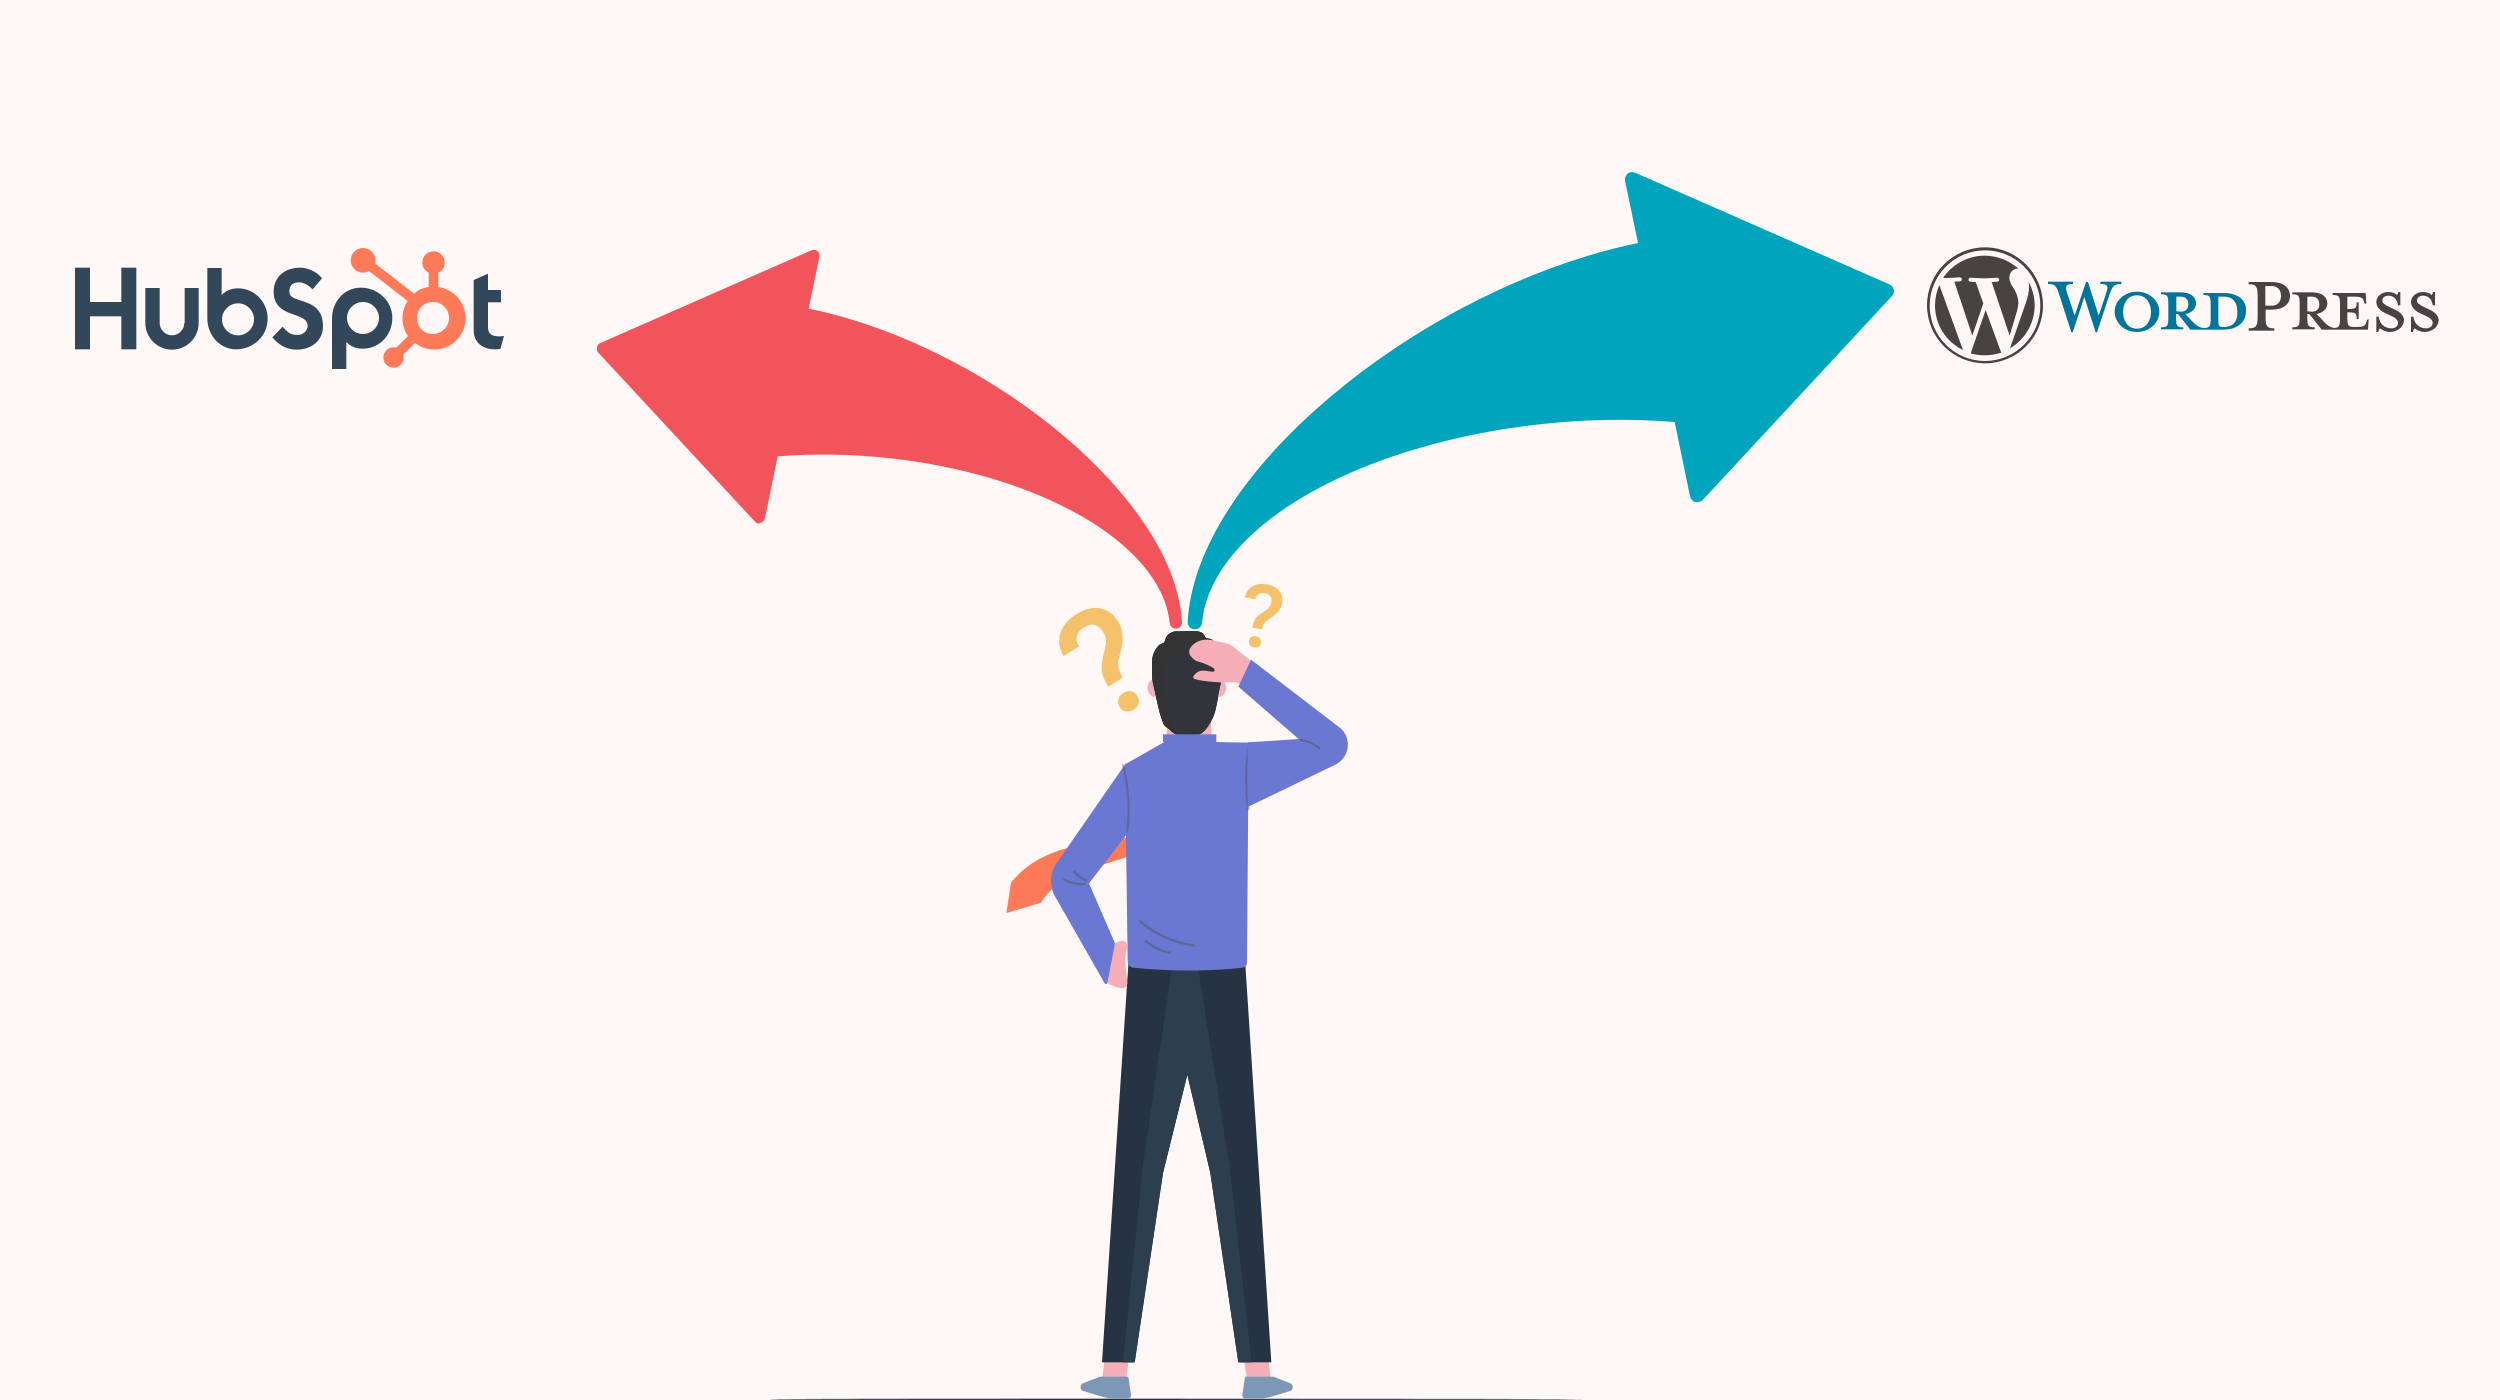 <?xml version="1.0" encoding="utf-8"?>
<!-- Generator: Adobe Illustrator 23.0.1, SVG Export Plug-In . SVG Version: 6.00 Build 0)  -->
<svg version="1.1" xmlns="http://www.w3.org/2000/svg" xmlns:xlink="http://www.w3.org/1999/xlink" x="0px" y="0px"
	 viewBox="0 0 750 420" style="enable-background:new 0 0 750 420;" xml:space="preserve">
<style type="text/css">
	.st0{fill:#FFF8F6;}
	.st1{fill:#33475B;}
	.st2{fill:#FF7A59;}
	.st3{fill:#F2545B;}
	.st4{fill:#00A4BD;}
	.st5{fill:#F6AEB8;}
	.st6{fill:#7C98B6;}
	.st7{fill:#253342;}
	.st8{fill:#2D3F4F;}
	.st9{opacity:0.3;}
	.st10{fill:#808080;}
	.st11{fill:#FDDDD4;}
	.st12{fill:#01366C;}
	.st13{fill:#333333;}
	.st14{fill:#33344F;}
	.st15{fill:#6A78D1;}
	.st16{opacity:0.4;fill:#4D4D4D;}
	.st17{fill:#F5C26B;}
	.st18{fill:#00749A;}
	.st19{fill:#464342;}
</style>
<g id="BG">
	<rect x="0" y="0" class="st0" width="750" height="420"/>
</g>
<g id="Layer_1">
	<g>
		<polygon class="st1" points="36.4,80.3 36.4,90.6 27,90.6 27,80.3 22.5,80.3 22.5,104.8 27,104.8 27,94.9 36.4,94.9 36.4,104.8 
			40.9,104.8 40.9,80.3 		"/>
		<path class="st1" d="M55.3,96.9c0,2-1.7,3.7-3.7,3.7s-3.7-1.7-3.7-3.7V86.4h-4.3v10.5c0,4.4,3.6,8,8,8c4.4,0,8-3.6,8-8V86.4h-4.2
			V96.9z"/>
		<path class="st1" d="M86.8,87.5c0-2.2,1.4-2.8,3-2.8c1.3,0,2.9,1,4,2.1l2.8-3.3c-1.4-1.9-4.2-3.2-6.5-3.2c-4.6,0-8,2.7-8,7.2
			c0,8.3,10.2,5.7,10.2,10.3c0,1.4-1.4,2.7-3,2.7c-2.5,0-3.3-1.2-4.5-2.5l-3.1,3.2c2,2.4,4.4,3.7,7.3,3.7c4.4,0,7.9-2.7,7.9-7
			C96.9,88.6,86.8,91.5,86.8,87.5"/>
		<path class="st1" d="M149.6,100.9c-2.5,0-3.2-1.1-3.2-2.8v-7.4h3.9v-3.7h-3.9v-4.9l-4.3,1.9v15c0,3.8,2.7,5.8,6.3,5.8
			c0.6,0,1.1,0,1.7-0.1l1.1-3.9C150.7,100.9,150.1,100.9,149.6,100.9"/>
		<path class="st1" d="M71.5,86.5L71.5,86.5c-2.1,0-3.6,0.6-5,2v-8.1h-4.3v15c0,5.6,4.1,9.4,8.6,9.4c5.1,0,9.5-3.9,9.5-9.2
			C80.3,90.5,76.2,86.5,71.5,86.5z M71.4,100.6c-2.7,0-4.8-2.2-4.8-4.8s2.2-4.8,4.8-4.8c2.7,0,4.8,2.2,4.8,4.8
			S74.1,100.6,71.4,100.6z"/>
		<path class="st1" d="M108.2,86.3c-4.6,0-8.6,3.8-8.6,9.4v15h4.3v-8.1c1.4,1.4,2.9,2,5,2c4.8,0,8.8-4,8.8-9.2h0
			C117.7,90.2,113.3,86.3,108.2,86.3z M108.9,100.2c-2.7,0-4.8-2.2-4.8-4.8c0-2.7,2.2-4.8,4.8-4.8c2.7,0,4.8,2.2,4.8,4.8
			C113.7,98.1,111.5,100.2,108.9,100.2z"/>
		<path class="st2" d="M131.5,86.1v-4.3c1.2-0.5,1.9-1.7,1.9-3v-0.1c0-1.8-1.5-3.3-3.3-3.3H130c-1.8,0-3.3,1.5-3.3,3.3v0v0.1
			c0,1.3,0.7,2.4,1.9,3v4.3c-1.6,0.2-3.2,0.9-4.4,2l-11.7-9.1c0.1-0.3,0.1-0.6,0.1-0.9c0-2.1-1.7-3.7-3.7-3.7
			c-2.1,0-3.7,1.7-3.7,3.7c0,2.1,1.7,3.7,3.7,3.7c0,0,0,0,0,0c0.6,0,1.3-0.2,1.8-0.5l11.6,9c-2.1,3.2-2.1,7.4,0.1,10.5l-3.5,3.5
			c-0.3-0.1-0.6-0.1-0.9-0.1c-1.7,0-3,1.4-3,3.1c0,1.7,1.4,3,3.1,3c1.7,0,3-1.4,3-3c0-0.3-0.1-0.6-0.1-0.9l3.5-3.5
			c4.1,3.2,10,2.4,13.2-1.7c3.2-4.1,2.4-10-1.7-13.2C134.5,86.9,133.1,86.3,131.5,86.1 M130,100.2c-2.7,0.1-4.9-2-4.9-4.7
			c-0.1-2.7,2-4.9,4.7-4.9c0.1,0,0.2,0,0.3,0c2.7,0.1,4.7,2.3,4.6,5C134.6,98,132.6,100.1,130,100.2"/>
	</g>
	<g>
		<g>
			<path class="st3" d="M227.3,157c-0.3-0.1-0.6-0.3-0.8-0.5l-47-50.7c-0.4-0.4-0.6-1-0.4-1.6c0.1-0.6,0.5-1.1,1-1.3l63.3-27.8
				c0.4-0.2,0.8-0.2,1.2-0.1c0.2,0.1,0.4,0.2,0.6,0.3c0.5,0.4,0.8,1.1,0.6,1.8l-3.2,15.5c4.1,0.8,8.2,1.9,12.3,3.1
				c24.1,7.2,48.7,21.1,67.7,38.1c19.7,17.7,31.1,36.5,32,52.9c0.1,1-0.7,1.8-1.7,1.9c-0.2,0-0.4,0-0.7-0.1
				c-0.7-0.2-1.2-0.8-1.3-1.6c-1.7-17.3-21.9-33.8-52.9-43.2c-20.3-6.1-43.2-8.5-64.7-6.8l-3.8,18.5c-0.1,0.7-0.6,1.2-1.3,1.4
				C227.9,157.1,227.6,157.1,227.3,157z"/>
		</g>
		<g>
			<path class="st4" d="M509.9,150.5c0.4-0.1,0.7-0.3,1-0.6l56.7-61.1c0.5-0.5,0.7-1.2,0.5-1.9c-0.1-0.7-0.6-1.3-1.3-1.6l-76.3-33.5
				c-0.5-0.2-1-0.2-1.5-0.1c-0.3,0.1-0.5,0.2-0.7,0.4c-0.6,0.5-0.9,1.3-0.8,2.1l3.9,18.7c-4.9,1-9.9,2.3-14.9,3.8
				c-29,8.7-58.7,25.5-81.6,46c-23.8,21.3-37.5,44-38.6,63.8c-0.1,1.2,0.8,2.2,2,2.3c0.3,0,0.5,0,0.8-0.1c0.8-0.2,1.5-1,1.5-1.9
				c2-20.9,26.4-40.8,63.8-52c24.4-7.3,52.1-10.3,78-8.2l4.6,22.3c0.2,0.8,0.8,1.4,1.5,1.7C509.1,150.6,509.5,150.6,509.9,150.5z"/>
		</g>
	</g>
	<g>
		<path class="st2" d="M357,228.9c0.8,1.2,1.3,2.7,1.6,4.1c0.3,1.5,0.3,3,0.2,4.5c-0.2,1.5-0.6,3-1.1,4.5c-0.6,1.4-1.3,2.8-2.3,4.1
			c-0.9,1.3-2,2.4-3.2,3.5c-1.2,1-2.4,2-3.8,2.8c-2.6,1.7-5.5,3-8.4,4c-2.9,1.1-5.8,1.9-8.5,2.8c-2.8,0.9-5.5,1.7-8,2.8
			c-2.5,1-4.8,2.3-6.7,3.8c-1,0.7-1.8,1.5-2.6,2.4c-0.7,0.8-1.4,1.7-1.9,2.6l-10.4,3.1l1.4-9.1c1.2-1.5,2.5-2.8,3.9-4
			c1.4-1.2,2.9-2.1,4.4-3c1.5-0.8,3-1.5,4.6-2.1c1.5-0.6,3.1-1.1,4.6-1.4c3.1-0.8,6.1-1.3,9-1.7c2.9-0.4,5.8-0.8,8.5-1.4
			c2.7-0.6,5.4-1.3,7.9-2.4c1.3-0.5,2.5-1.2,3.6-1.9c1.1-0.7,2.2-1.6,3.2-2.6c1-0.9,1.8-2,2.5-3.2c0.7-1.2,1.3-2.5,1.6-3.8
			c0.4-1.4,0.6-2.8,0.5-4.2C357.9,231.7,357.6,230.3,357,228.9L357,228.9z"/>
		<polygon class="st5" points="331.3,408.4 330.7,413.1 337.9,413.1 338.6,408.4 		"/>
		<path class="st6" d="M338.5,413h-8.5l-4.9,1.9c-1,0.2-1.3,1.7-0.4,2.3c0,0,6.9,2.3,8.4,2.3h5.5c0.4,0,0.8-0.5,0.7-1L338.5,413z"/>
		<polygon class="st5" points="380.6,408.3 381.2,413.1 374.1,413.1 373.2,408.3 		"/>
		<path class="st6" d="M373.5,413h8.5l4.9,1.9c1,0.2,1.3,1.7,0.4,2.3c0,0-6.9,2.3-8.4,2.3h-5.5c-0.4,0-0.8-0.5-0.7-1L373.5,413z"/>
		<polygon class="st7" points="365.2,286.5 361.3,302.2 356.2,322.4 348.9,351.9 340.4,408.7 330.6,408.7 338.7,286.4 356.4,286.4 
					"/>
		<polygon class="st7" points="381.4,408.7 371.5,408.7 363.1,351.9 356.2,322.4 350.5,297.6 347.9,286.5 356.4,286.4 373.4,286.4 
					"/>
		<g>
			<polygon class="st8" points="375.5,408.7 371.5,408.7 363.1,351.9 356.2,322.4 348.9,351.9 340.4,408.7 336.9,408.7 342.9,349.5 
				350.5,297.6 351.9,287.8 359,287.8 361.3,302.2 368.9,350.2 			"/>
		</g>
		<g>
			<path class="st5" d="M349.1,222.7c5.1,2.5,10.6,2,15.8,0.2c-0.5-0.7-1.2-1.7-1.4-2.7c-0.2-1.1-0.2-1.5-0.2-2.7c0-0.3,0-0.6,0.1-1
				c0-0.1,0-0.2,0-0.2l-13.6,0.5c0,0.1,0,0.1,0,0.2c0.1,0.4,0.1,0.7,0.2,1c0.1,0.9,0.1,1.7-0.1,2.6
				C349.7,221.4,349.5,222.1,349.1,222.7z"/>
			<g class="st9">
				<path class="st10" d="M349.5,216.7C349.5,216.8,349.5,216.8,349.5,216.7l0.1-0.2C349.5,216.6,349.5,216.7,349.5,216.7
					C349.5,216.7,349.5,216.7,349.5,216.7z"/>
				<path class="st10" d="M349.8,217.1c0.1,0.4,0.1,0.8,0.2,1.2c0.3,0.2,0.5,0.4,0.8,0.6c2.7,1.9,6,2.4,9.1,1.1
					c1.2-0.5,2.4-1.3,3.3-2.3c0-0.3,0-0.7,0.1-1.1c-1,1-2.2,2-3.4,2.4c-3.2,0.9-6.6,0.3-9.1-1.1
					C350.4,217.7,350.1,217.4,349.8,217.1z"/>
				<path class="st10" d="M349.5,216.7C349.5,216.7,349.5,216.7,349.5,216.7C349.5,216.8,349.5,216.8,349.5,216.7l0.1-0.2
					C349.5,216.6,349.5,216.7,349.5,216.7z"/>
			</g>
			<g>
				<path class="st11" d="M365.3,209c-0.3,3.4-1.6,6.4-3.4,8.5c-1.6,1.8-3.5,2.9-5.7,2.9c-2.1,0-4.1-1.1-5.7-2.9v0
					c-1.8-2-3-5-3.4-8.5H365C365.1,209,365.2,209,365.3,209z"/>
				<path class="st12" d="M347.9,213.8l-1.7-7.2c-0.4-1.2-0.6-3-0.6-4.3v-2.4c0-0.5,0-0.9,0-1.3c0-1.3,0.4-2.7,1.1-3.8
					c0.3-0.5,0.7-1,1.2-1.4c0.4-0.3,1.1-0.3,1.4-0.8c0.2-0.3,0.3-0.8,0.4-1.1c0.4-1,1.3-1.7,2.3-2c0.5-0.1,0.9-0.1,1.4-0.1
					c1.4,0,2.9-0.1,4.3-0.1c0.7,0,1.4,0,2.1,0.2c0.7,0.2,1.4,0.6,1.6,1.3c0.1,0.1,0.1,0.3,0.2,0.4c0.3,0.3,0.8,0.3,1.2,0.4
					c1.5,0.2,1.9,2,2.4,3.1c0.7,1.6,1.3,3.3,1.6,5.1c0.4,2-0.1,3.2-0.5,5.1c-0.5,2.5-1,4.9-1.5,7.4c-0.3,1.6-0.9,3.2-1.8,4.6
					c-0.7,1.1-1.7,2.7-2.9,3.3c-0.7,0.4-1.4,0.5-2.1,0.7c-2.5,0.4-5.3,0-7-1.9c-0.7-0.8-1.5-0.9-1.9-1.7
					C348.6,216.1,348.2,214.9,347.9,213.8z"/>
				<path class="st13" d="M347.9,213.8l-1.7-7.2c-0.4-1.2-0.6-3-0.6-4.3v-2.4c0-0.5,0-0.9,0-1.3c0-1.3,0.4-2.7,1.1-3.8
					c0.3-0.5,0.7-1,1.2-1.4c0.4-0.3,1.1-0.3,1.4-0.8c0.2-0.3,0.3-0.8,0.4-1.1c0.4-1,1.3-1.7,2.3-2c0.5-0.1,0.9-0.1,1.4-0.1
					c1.4,0,2.9-0.1,4.3-0.1c0.7,0,1.4,0,2.1,0.2c0.7,0.2,1.4,0.6,1.6,1.3c0.1,0.1,0.1,0.3,0.2,0.4c0.3,0.3,0.8,0.3,1.2,0.4
					c1.5,0.2,1.9,2,2.4,3.1c0.7,1.6,1.3,3.3,1.6,5.1c0.4,2-0.1,3.2-0.5,5.1c-0.5,2.5-1,4.9-1.5,7.4c-0.3,1.6-0.9,3.2-1.8,4.6
					c-0.7,1.1-1.7,2.7-2.9,3.3c-0.7,0.4-1.4,0.5-2.1,0.7c-2.5,0.4-5.3,0-7-1.9c-0.7-0.8-1.5-0.9-1.9-1.7
					C348.6,216.1,348.2,214.9,347.9,213.8z"/>
				<g class="st9">
					<path class="st14" d="M366.3,204.7c-0.5,2.5-1,4.9-1.5,7.4c-0.3,1.6-0.9,3.2-1.8,4.6c-0.7,1.1-1.7,2.7-2.9,3.3
						c-0.7,0.4-1.4,0.5-2.1,0.7c-1.9,0.3-4,0.1-5.6-0.8c-0.4-0.8-0.6-1.6-0.9-2.4l-1.7-7.2c-0.4-1.2-0.6-3-0.6-4.3v-2.5
						c0-0.5,0-0.9,0-1.3c0-1.3,0.4-2.7,1.1-3.8c0.3-0.5,0.7-1,1.2-1.4c0.4-0.3,1.1-0.3,1.4-0.8c0.2-0.3,0.3-0.8,0.4-1.1
						c0.4-1,1.3-1.7,2.3-2c0.5-0.1,0.9-0.1,1.4-0.1c1.4,0,2.9-0.1,4.3-0.1c0.7,0,1.4,0,2.1,0.2c0.6,0.2,1.3,0.6,1.6,1.2c0,0,0,0,0,0
						c0,0.1,0.1,0.2,0.1,0.3c0.7,1.6,1.3,3.3,1.6,5.1C367.2,201.6,366.7,202.8,366.3,204.7z"/>
				</g>
				<path class="st5" d="M367.7,207.2c-0.2,0.6-0.6,1.2-1,1.5c-0.4,0.3-0.8,0.4-1.3,0.4c0.1-0.3,0.2-0.6,0.2-0.9l0.5-2.3
					c0.1-0.3,0.1-0.5,0.2-0.8c0-0.1,0-0.2,0.1-0.3c0-0.3,0.1-0.6,0.1-0.9C367.5,204.4,368.1,205.8,367.7,207.2z"/>
				<path class="st5" d="M344.4,207.2c0.2,0.6,0.6,1.2,1,1.5c0.4,0.3,0.8,0.4,1.3,0.4c-0.1-0.3-0.2-0.6-0.2-0.9l-0.5-2.3
					c-0.1-0.3-0.1-0.5-0.2-0.8c0-0.1,0-0.2-0.1-0.3c0-0.3-0.1-0.6-0.1-0.9C344.6,204.4,344,205.8,344.4,207.2z"/>
			</g>
		</g>
		<path class="st15" d="M364.3,222.6h-15l-11.8,6.7l0.8,59.1c0,1,0.7,1.8,1.6,1.9c10.6,1.1,22.7,1.2,32.9,0c0.7-0.1,1.3-0.8,1.3-1.6
			l0.5-65.9L364.3,222.6z"/>
		<g>
			<path class="st5" d="M334.4,283.1c0,0,2.1-1.4,3.3-0.5c0.3,0.3,0.5,0.7,0.5,1.2l-0.3,1.4c-0.4,1.7-0.4,3.5-0.2,5.3l0.5,4.5
				c0,0.7-0.4,1.2-1,1.4c-1,0.3-4.3-0.8-5.4-1.8L334.4,283.1z"/>
			<path class="st15" d="M337.8,228.9l-21,30.3c-1.9,2.9-2,6.7-0.3,9.7l14.9,26.1c0.2,0.3,0.7,0.3,0.8-0.1l2.3-11.9l-7.8-18
				l11.1-14.4C339.5,245.4,338.9,237.7,337.8,228.9z"/>
		</g>
		<path class="st16" d="M358.2,284C358.2,284,358.2,284,358.2,284c-10-1.3-16.5-7.4-16.5-7.4c-0.1-0.1-0.1-0.3,0-0.5
			c0.1-0.1,0.3-0.1,0.5,0c0.1,0.1,6.4,5.9,16.1,7.2c0.2,0,0.3,0.2,0.3,0.4C358.5,283.9,358.4,284,358.2,284z"/>
		<path class="st16" d="M325.9,264.5C325.9,264.5,325.9,264.5,325.9,264.5c-1.8-0.4-3.8-2.7-3.9-2.8c-0.1-0.1-0.1-0.3,0-0.5
			c0.1-0.1,0.4-0.1,0.5,0c0,0,1.9,2.2,3.5,2.6c0.2,0,0.3,0.2,0.3,0.4C326.2,264.4,326.1,264.5,325.9,264.5z"/>
		<path class="st16" d="M324.4,265.6c-3,0-5.2-1.4-5.3-1.4c-0.2-0.1-0.2-0.3-0.1-0.5c0.1-0.2,0.3-0.2,0.5-0.1c0,0,2.6,1.6,5.8,1.3
			c0.2,0,0.3,0.1,0.4,0.3c0,0.2-0.1,0.3-0.3,0.4C325,265.5,324.7,265.6,324.4,265.6z"/>
		<path class="st16" d="M338.2,249.5C338.2,249.5,338.2,249.5,338.2,249.5c-0.2,0-0.4-0.2-0.3-0.4c1.3-10.1-1.3-19.4-1.3-19.5
			c-0.1-0.2,0.1-0.4,0.2-0.4c0.2,0,0.4,0.1,0.4,0.2c0,0.1,2.7,9.5,1.3,19.8C338.5,249.4,338.4,249.5,338.2,249.5z"/>
		<path class="st16" d="M375,222.6C375,222.6,375.1,222.6,375,222.6c0.2,0,0.3,0.2,0.3,0.4c-2.2,10-0.5,19.5-0.4,19.6
			c0,0.2-0.1,0.4-0.3,0.4c-0.2,0-0.4-0.1-0.4-0.3c0-0.1-1.8-9.7,0.4-19.8C374.7,222.7,374.9,222.6,375,222.6z"/>
		<path class="st16" d="M351,286.2C351,286.2,351,286.2,351,286.2c-4-0.6-7.4-3.4-7.5-3.6c-0.1-0.1-0.2-0.3,0-0.5
			c0.1-0.1,0.3-0.2,0.5,0c0,0,3.3,2.9,7.1,3.4c0.2,0,0.3,0.2,0.3,0.4C351.3,286.1,351.2,286.2,351,286.2z"/>
		<path class="st5" d="M375.3,198.3l-5.1-4.1c-0.8-0.7-1.8-1.1-2.8-1.3l-4.1-0.9c-2-0.4-4.2,0.2-5.6,1.6c-0.6,0.6-1.1,1.5-0.9,2.4
			c0.1,0.5,0.5,1,0.9,1.4c0.3,0.3,0.6,0.5,0.9,0.7c0.3,0.2,0.6,0.3,1,0.4c1.4,0.4,2.8,1,4.1,1.7c0.2,0.1,0.5,0.3,0.6,0.5
			c0.1,0.2,0.1,0.5-0.1,0.7c-0.2,0.2-0.5,0.1-0.7,0.1c-1.5-0.2-3.2-0.7-4.5,0.3c-0.6,0.5-1.2,1.1-1,1.6c0.5,0.9,7.7,1.3,7.7,1.3h5.4
			l1.1,0.7L375.3,198.3z"/>
		<rect x="348.9" y="220.3" class="st15" width="16" height="2.3"/>
		<path class="st15" d="M374.4,222.7l15.2-1l-18.1-15.7l3.8-8.1l26.5,20.3c3.8,2.9,3.3,8.8-1,11.1l-26.5,12.8V222.7z"/>
		<path class="st16" d="M391.2,221.8c2.9,0.6,4.8,2.4,4.9,2.5c0.1,0.1,0.1,0.3,0,0.5c-0.1,0.1-0.3,0.1-0.5,0c0,0-2.2-2.1-5.4-2.4
			c-0.2,0-0.3-0.2-0.3-0.4c0-0.2,0.2-0.3,0.4-0.3C390.6,221.6,390.9,221.7,391.2,221.8z"/>
		<g>
			<path class="st17" d="M375.7,188.3c0.2-1.1,0.5-2,0.9-2.6c0.4-0.6,1.1-1.3,2.1-1.9c1-0.7,1.6-1.1,1.9-1.4c0.4-0.5,0.7-1,0.8-1.6
				c0.1-0.8,0.1-1.4-0.3-1.9c-0.3-0.5-0.9-0.8-1.6-1c-0.7-0.1-1.4,0-1.9,0.3c-0.5,0.3-0.9,0.8-1,1.6l-3.1-0.6c0.3-1.5,1-2.6,2.2-3.3
				c1.2-0.7,2.6-0.9,4.3-0.6c1.7,0.3,3,1,3.8,2c0.8,1,1.1,2.4,0.8,3.9c-0.3,1.4-1.2,2.6-2.7,3.7l-1.9,1.3c-0.7,0.5-1.1,1.4-1.4,2.6
				L375.7,188.3z M374.7,192.2c0.1-0.5,0.3-0.9,0.7-1.1c0.4-0.3,0.8-0.3,1.4-0.2c0.5,0.1,0.9,0.3,1.2,0.7c0.3,0.4,0.3,0.8,0.3,1.3
				c-0.1,0.5-0.3,0.8-0.7,1.1c-0.4,0.3-0.8,0.3-1.4,0.2c-0.6-0.1-1-0.3-1.2-0.7C374.7,193.1,374.6,192.7,374.7,192.2z"/>
		</g>
		<g>
			<path class="st17" d="M332.5,206c-1.1-1.7-1.7-3.2-1.9-4.4c-0.2-1.3-0.1-2.9,0.4-4.9c0.5-2,0.7-3.3,0.8-4c0-1.1-0.2-2.1-0.8-3
				c-0.7-1.2-1.6-1.9-2.6-2.2c-1-0.3-2,0-3.2,0.7c-1.1,0.7-1.8,1.5-2.1,2.6c-0.3,1-0.1,2.1,0.6,3.1l-4.6,2.9c-1.4-2.3-1.7-4.5-1-6.8
				c0.7-2.2,2.3-4.1,4.7-5.7c2.6-1.6,4.9-2.2,7.2-1.8c2.2,0.4,4.1,1.8,5.5,4.1c1.3,2.1,1.6,4.7,0.9,7.9l-0.9,3.8
				c-0.2,1.5,0.2,3.1,1.3,5L332.5,206z M335.9,212.1c-0.5-0.7-0.6-1.5-0.4-2.3c0.2-0.8,0.7-1.4,1.5-1.9c0.8-0.5,1.6-0.7,2.4-0.5
				c0.8,0.2,1.4,0.6,1.8,1.4c0.4,0.7,0.6,1.4,0.4,2.2c-0.2,0.8-0.7,1.4-1.5,1.9c-0.8,0.5-1.6,0.7-2.4,0.5
				C336.9,213.3,336.3,212.8,335.9,212.1z"/>
		</g>
	</g>
	<g>
		<path class="st7" d="M475.6,419.8c0,0.1-42.1,0.2-138.3,0.2c-96.2,0-106.4-0.1-106.4-0.2s10.2-0.2,106.4-0.2
			C433.5,419.6,475.6,419.7,475.6,419.8z"/>
	</g>
	<g>
		<g>
			<path class="st18" d="M667,87.9h-6v0.6c1.9,0,2.2,0.4,2.2,2.8v4.3c0,2.4-0.3,2.8-2.2,2.8c-1.5-0.2-2.4-1-3.8-2.5l-1.6-1.7
				c2.1-0.4,3.2-1.7,3.2-3.2c0-1.9-1.6-3.3-4.6-3.3h-5.9v0.6c1.9,0,2.2,0.4,2.2,2.8v4.3c0,2.4-0.3,2.8-2.2,2.8v0.6h6.7v-0.6
				c-1.9,0-2.2-0.4-2.2-2.8v-1.2h0.6l3.7,4.7h9.8c4.8,0,6.9-2.6,6.9-5.6C674,90.5,671.9,87.9,667,87.9z M652.9,93.4V89h1.4
				c1.5,0,2.2,1,2.2,2.3c0,1.2-0.7,2.2-2.2,2.2L652.9,93.4L652.9,93.4z M667.1,98.1h-0.2c-1.2,0-1.4-0.3-1.4-1.9V89c0,0,1.5,0,1.6,0
				c3.5,0,4.1,2.6,4.1,4.6C671.3,95.6,670.6,98.1,667.1,98.1z"/>
			<path class="st18" d="M629.6,94.7l2.3-6.9c0.7-2,0.4-2.6-1.8-2.6v-0.7h6.3v0.7c-2.1,0-2.6,0.5-3.5,3l-3.8,11.5h-0.4l-3.4-10.6
				l-3.5,10.6h-0.4l-3.7-11.5c-0.8-2.5-1.3-3-3.3-3v-0.7h7.5v0.7c-2,0-2.5,0.5-1.8,2.6l2.3,6.9l3.4-10.1h0.6L629.6,94.7z"/>
			<path class="st18" d="M641.1,99.6c-3.7,0-6.7-2.7-6.7-6.1c0-3.3,3-6,6.7-6c3.7,0,6.7,2.7,6.7,6C647.8,96.9,644.8,99.6,641.1,99.6
				z M641.1,88.6c-3.1,0-4.2,2.8-4.2,5c0,2.2,1.1,5,4.2,5c3.1,0,4.2-2.8,4.2-5C645.3,91.4,644.2,88.6,641.1,88.6z"/>
			<path class="st19" d="M682.3,98.5v0.7h-7.7v-0.7c2.3,0,2.7-0.6,2.7-3.9v-5.4c0-3.4-0.4-3.9-2.7-3.9v-0.7h7c3.5,0,5.4,1.8,5.4,4.2
				c0,2.3-1.9,4.1-5.4,4.1h-1.9v1.7C679.6,97.9,680,98.5,682.3,98.5z M681.5,85.8h-1.9v5.9h1.9c1.9,0,2.8-1.3,2.8-2.9
				C684.3,87.1,683.4,85.8,681.5,85.8z"/>
			<path class="st19" d="M710.1,96l-0.2,0.6c-0.3,1.1-0.7,1.5-3.1,1.5h-0.5c-1.8,0-2.1-0.4-2.1-2.8v-1.6c2.6,0,2.8,0.2,2.8,2h0.6v-5
				h-0.6c0,1.8-0.2,2-2.8,2V89h1.9c2.4,0,2.8,0.4,3.1,1.5l0.2,0.6h0.5l-0.2-3.2h-9.9v0.6c1.9,0,2.2,0.4,2.2,2.8v4.3
				c0,2.2-0.3,2.7-1.7,2.8c-1.4-0.2-2.4-1-3.7-2.5l-1.6-1.7c2.1-0.4,3.2-1.7,3.2-3.2c0-1.9-1.6-3.3-4.6-3.3h-5.9v0.6
				c1.9,0,2.2,0.4,2.2,2.8v4.3c0,2.4-0.3,2.8-2.2,2.8v0.6h6.7v-0.6c-1.9,0-2.2-0.4-2.2-2.8v-1.2h0.6l3.7,4.7h13.9l0.2-3.2L710.1,96
				L710.1,96z M692.2,93.4V89h1.4c1.5,0,2.2,1,2.2,2.3c0,1.2-0.7,2.2-2.2,2.2L692.2,93.4L692.2,93.4z"/>
			<path class="st19" d="M717,99.6c-1.3,0-2.5-0.7-3-1.1c-0.2,0.2-0.5,0.7-0.5,1.1h-0.6V95h0.7c0.3,2.2,1.8,3.5,3.8,3.5
				c1.1,0,2-0.6,2-1.6c0-0.9-0.8-1.6-2.2-2.2l-1.9-0.9c-1.3-0.6-2.4-1.8-2.4-3.2c0-1.6,1.5-3,3.6-3c1.1,0,2.1,0.4,2.6,0.9
				c0.2-0.1,0.3-0.5,0.4-0.9h0.6v4h-0.7c-0.2-1.6-1.1-2.9-2.9-2.9c-0.9,0-1.8,0.5-1.8,1.4c0,0.9,0.7,1.3,2.3,2.1l1.9,0.9
				c1.6,0.8,2.3,2,2.3,3C721.1,98.1,719.2,99.6,717,99.6z"/>
			<path class="st19" d="M727.4,99.6c-1.3,0-2.5-0.7-3-1.1c-0.2,0.2-0.5,0.7-0.5,1.1h-0.6V95h0.7c0.3,2.2,1.8,3.5,3.8,3.5
				c1.1,0,2-0.6,2-1.6c0-0.9-0.8-1.6-2.2-2.2l-1.9-0.9c-1.3-0.6-2.4-1.8-2.4-3.2c0-1.6,1.5-3,3.6-3c1.1,0,2.1,0.4,2.6,0.9
				c0.2-0.1,0.3-0.5,0.4-0.9h0.6v4h-0.7c-0.2-1.6-1.1-2.9-2.9-2.9c-0.9,0-1.8,0.5-1.8,1.4c0,0.9,0.7,1.3,2.3,2.1l1.9,0.9
				c1.6,0.8,2.3,2,2.3,3C731.5,98.1,729.6,99.6,727.4,99.6z"/>
			<g>
				<path class="st19" d="M580.5,91.6c0,5.9,3.4,11,8.4,13.4l-7.1-19.5C581,87.4,580.5,89.5,580.5,91.6z"/>
				<path class="st19" d="M605.5,90.9c0-1.8-0.7-3.1-1.2-4.1c-0.8-1.2-1.5-2.3-1.5-3.5c0-1.4,1-2.7,2.5-2.7c0.1,0,0.1,0,0.2,0
					c-2.7-2.4-6.2-3.9-10.1-3.9c-5.2,0-9.8,2.7-12.5,6.7c0.4,0,0.7,0,1,0c1.6,0,4-0.2,4-0.2c0.8,0,0.9,1.1,0.1,1.2
					c0,0-0.8,0.1-1.7,0.1l5.4,16.2L595,91l-2.3-6.4c-0.8,0-1.6-0.1-1.6-0.1c-0.8,0-0.7-1.3,0.1-1.2c0,0,2.5,0.2,3.9,0.2
					c1.6,0,4-0.2,4-0.2c0.8,0,0.9,1.1,0.1,1.2c0,0-0.8,0.1-1.7,0.1l5.4,16.1l1.5-5C605,93.7,605.5,92.2,605.5,90.9z"/>
				<path class="st19" d="M595.7,93l-4.5,13c1.3,0.4,2.8,0.6,4.2,0.6c1.7,0,3.4-0.3,5-0.8c0-0.1-0.1-0.1-0.1-0.2L595.7,93z"/>
				<path class="st19" d="M608.6,84.5c0.1,0.5,0.1,1,0.1,1.5c0,1.5-0.3,3.2-1.1,5.3l-4.6,13.2c4.4-2.6,7.4-7.4,7.4-12.9
					C610.4,89.1,609.7,86.6,608.6,84.5z"/>
				<path class="st19" d="M595.5,74.2c-9.6,0-17.4,7.8-17.4,17.4c0,9.6,7.8,17.4,17.4,17.4c9.6,0,17.4-7.8,17.4-17.4
					C612.9,82.1,605.1,74.2,595.5,74.2z M595.5,108.3c-9.2,0-16.6-7.5-16.6-16.6c0-9.2,7.5-16.6,16.6-16.6c9.2,0,16.6,7.5,16.6,16.6
					C612.1,100.8,604.6,108.3,595.5,108.3z"/>
			</g>
		</g>
	</g>
</g>
</svg>

